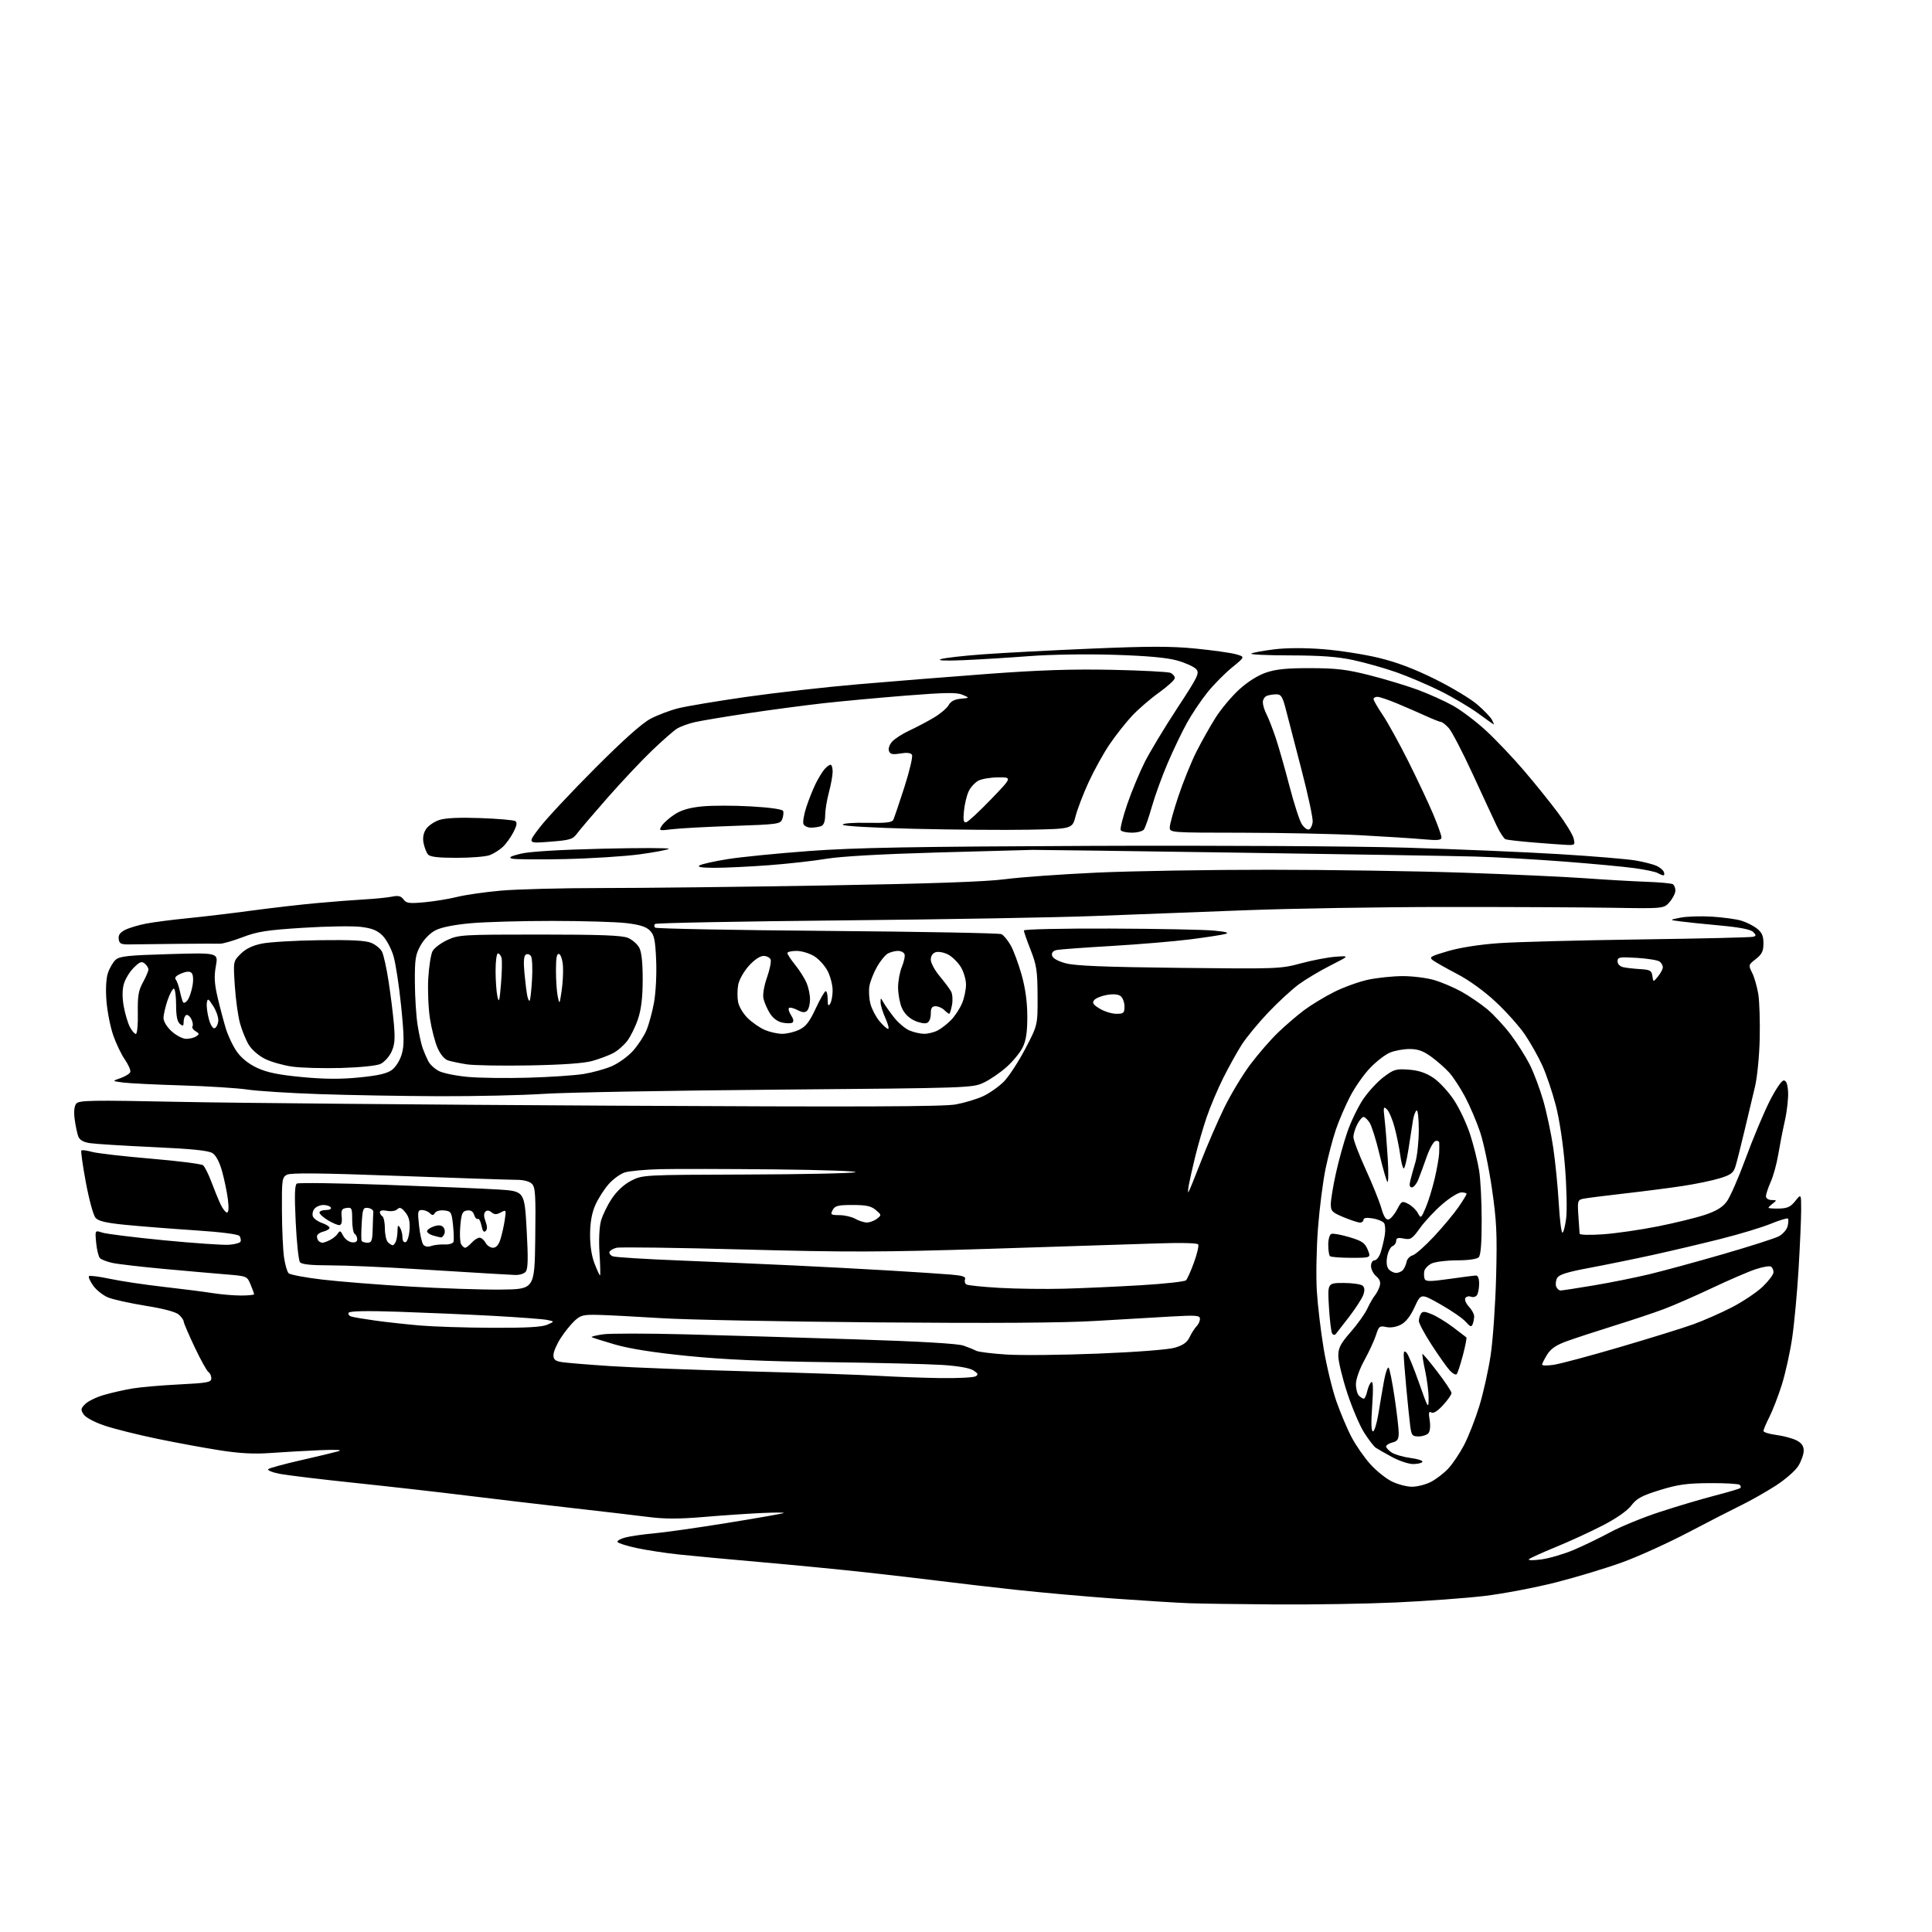 <?xml version="1.0" encoding="UTF-8" standalone="no"?>
<svg 
  version="1.1" 
  xmlns="http://www.w3.org/2000/svg" 
  xmlns:xlink="http://www.w3.org/1999/xlink" 
  xmlns:svg="http://www.w3.org/2000/svg"
  xmlns:rdf="http://www.w3.org/1999/02/22-rdf-syntax-ns#"
  xmlns:cc="http://creativecommons.org/ns#"
  xmlns:dc="http://purl.org/dc/elements/1.1/"
  viewBox="0 0 768 768"
  width="768"
  height="768"
>
<style>svg {background-color: white; }</style>"
<path stroke="none" fill="black" fill-rule="evenodd" d="M507.00,637.79C492.43,637.69 476.90,637.47 472.50,637.30C468.10,637.14 454.91,636.32 443.18,635.48C431.46,634.64 413.68,633.05 403.68,631.96C393.68,630.86 380.32,629.31 374.00,628.51C367.68,627.71 354.40,626.16 344.50,625.07C334.60,623.98 315.93,622.15 303.00,621.02C290.07,619.89 275.23,618.51 270.00,617.95C264.77,617.40 257.25,616.25 253.27,615.41C249.29,614.56 245.79,613.47 245.49,612.98C245.19,612.49 246.64,611.66 248.72,611.14C250.80,610.62 255.88,609.89 260.00,609.53C264.12,609.17 277.18,607.32 289.00,605.41C300.82,603.50 310.95,601.72 311.50,601.46C312.05,601.20 308.00,601.20 302.50,601.46C297.00,601.72 286.65,602.43 279.50,603.04C270.09,603.83 264.15,603.84 258.00,603.05C253.32,602.45 239.60,600.84 227.50,599.47C215.40,598.10 196.50,595.87 185.50,594.51C174.50,593.15 154.47,590.88 141.00,589.47C127.53,588.06 114.09,586.44 111.14,585.86C108.20,585.29 106.17,584.45 106.64,584.01C107.11,583.57 112.90,581.99 119.50,580.49C126.10,578.99 132.85,577.37 134.50,576.90C136.45,576.34 133.83,576.19 127.00,576.48C121.22,576.73 112.45,577.23 107.50,577.59C101.10,578.06 95.33,577.76 87.50,576.54C81.45,575.61 70.20,573.53 62.50,571.94C54.80,570.35 45.39,567.99 41.58,566.71C37.55,565.35 34.07,563.48 33.25,562.26C32.01,560.38 32.08,559.92 33.89,558.11C35.01,556.99 38.35,555.37 41.32,554.51C44.28,553.65 49.36,552.50 52.61,551.95C55.85,551.41 64.24,550.68 71.25,550.33C82.59,549.76 84.00,549.49 84.00,547.90C84.00,546.92 83.49,545.80 82.87,545.42C82.25,545.04 79.77,540.57 77.37,535.50C74.97,530.42 73.00,525.83 73.00,525.29C73.00,524.75 72.15,523.54 71.10,522.59C69.90,521.51 65.06,520.21 57.85,519.06C51.61,518.05 44.87,516.56 42.90,515.73C40.92,514.90 38.28,512.80 37.04,511.06C35.80,509.31 35.05,507.62 35.37,507.29C35.70,506.97 39.46,507.45 43.73,508.36C48.00,509.27 57.58,510.70 65.00,511.54C72.42,512.38 81.20,513.50 84.50,514.03C87.80,514.55 92.86,514.99 95.75,514.99C98.64,515.00 101.00,514.76 101.00,514.47C101.00,514.18 100.37,512.44 99.61,510.61C98.23,507.30 98.15,507.27 89.86,506.59C85.26,506.22 74.08,505.23 65.00,504.40C55.92,503.56 46.76,502.50 44.63,502.02C42.50,501.55 40.30,500.70 39.74,500.14C39.18,499.58 38.50,496.84 38.23,494.07C37.75,489.02 37.75,489.02 40.62,489.97C42.21,490.50 53.24,491.87 65.14,493.03C77.04,494.18 88.70,494.99 91.06,494.81C93.42,494.64 95.48,494.05 95.66,493.50C95.83,492.95 95.64,491.98 95.23,491.35C94.78,490.63 88.10,489.77 77.50,489.07C68.15,488.45 55.78,487.48 50.00,486.91C42.05,486.12 39.12,485.43 37.95,484.07C37.10,483.08 35.38,476.77 34.13,470.04C32.88,463.31 32.07,457.59 32.34,457.33C32.60,457.07 34.50,457.32 36.57,457.89C38.64,458.46 49.14,459.67 59.92,460.58C70.69,461.49 80.05,462.67 80.71,463.21C81.38,463.74 82.88,466.73 84.04,469.84C85.20,472.95 86.84,476.96 87.69,478.75C88.54,480.54 89.68,482.00 90.24,482.00C90.89,482.00 91.01,480.08 90.59,476.75C90.22,473.86 89.19,468.88 88.30,465.67C87.29,462.01 85.88,459.31 84.50,458.41C82.90,457.36 76.47,456.70 60.90,455.99C49.13,455.45 37.78,454.74 35.69,454.41C33.03,453.99 31.64,453.15 31.08,451.65C30.65,450.47 30.02,447.43 29.68,444.89C29.29,441.92 29.51,439.73 30.29,438.74C31.36,437.37 36.04,437.29 71.50,438.01C93.50,438.46 170.45,439.14 242.50,439.52C341.61,440.05 375.06,439.93 379.92,439.03C383.45,438.38 388.38,436.89 390.88,435.72C393.37,434.54 397.03,431.97 399.00,430.00C400.97,428.03 404.81,422.16 407.54,416.96C412.50,407.50 412.50,407.50 412.45,396.00C412.41,385.94 412.06,383.64 409.70,377.63C408.21,373.85 407.00,370.37 407.00,369.88C407.00,369.39 422.08,369.05 441.25,369.12C460.09,369.19 478.65,369.55 482.50,369.92C487.63,370.42 488.83,370.78 487.00,371.29C485.62,371.66 479.32,372.63 472.98,373.43C466.64,374.23 452.69,375.40 441.98,376.03C431.27,376.66 421.46,377.38 420.18,377.62C418.65,377.92 417.98,378.65 418.20,379.79C418.41,380.88 420.32,382.00 423.51,382.89C427.25,383.93 438.58,384.40 468.66,384.74C507.90,385.18 509.01,385.14 517.16,382.94C521.75,381.70 527.98,380.52 531.00,380.31C536.50,379.93 536.50,379.93 528.89,383.78C524.70,385.90 519.03,389.28 516.29,391.29C513.55,393.30 508.07,398.36 504.11,402.52C500.15,406.69 495.42,412.44 493.59,415.30C491.76,418.16 488.47,424.10 486.26,428.50C484.06,432.90 481.11,439.88 479.70,444.00C478.30,448.12 476.26,455.10 475.18,459.50C474.10,463.90 472.94,469.04 472.60,470.93C472.26,472.81 472.17,474.16 472.41,473.92C472.65,473.68 474.86,468.27 477.32,461.90C479.79,455.53 483.95,445.91 486.57,440.52C489.19,435.13 493.90,427.30 497.04,423.11C500.19,418.93 505.17,413.19 508.13,410.37C511.08,407.54 515.72,403.57 518.43,401.54C521.14,399.51 526.48,396.27 530.31,394.34C534.14,392.42 540.25,390.21 543.88,389.44C547.52,388.67 553.68,388.03 557.57,388.02C561.46,388.01 567.08,388.71 570.07,389.58C573.06,390.45 577.98,392.54 581.00,394.22C584.02,395.90 588.62,399.04 591.21,401.19C593.80,403.35 598.01,407.90 600.57,411.30C603.13,414.70 606.51,420.06 608.10,423.20C609.68,426.34 612.09,432.73 613.44,437.39C614.79,442.06 616.59,450.52 617.43,456.19C618.27,461.87 619.26,471.79 619.63,478.25C620.00,484.71 620.65,490.00 621.08,490.00C621.51,490.00 622.18,487.41 622.58,484.25C622.97,481.09 622.76,471.83 622.10,463.68C621.40,454.91 619.91,445.01 618.45,439.40C617.10,434.19 614.69,427.07 613.11,423.58C611.52,420.08 608.41,414.55 606.20,411.29C603.98,408.02 598.77,402.18 594.62,398.31C590.07,394.05 584.00,389.65 579.29,387.20C575.01,384.96 570.66,382.51 569.64,381.75C567.96,380.50 568.53,380.15 575.64,378.07C580.49,376.66 588.30,375.44 596.00,374.91C602.88,374.43 628.08,373.77 652.00,373.44C675.92,373.11 696.14,372.64 696.93,372.38C698.15,371.99 698.15,371.72 696.88,370.45C695.90,369.47 691.53,368.62 683.95,367.92C677.65,367.34 670.48,366.60 668.00,366.27C663.50,365.68 663.50,365.68 668.00,364.78C670.48,364.29 676.10,364.11 680.50,364.38C684.90,364.66 690.14,365.36 692.13,365.96C694.13,366.55 696.95,367.96 698.38,369.09C700.40,370.67 701.00,372.03 701.00,375.00C701.00,378.10 700.41,379.32 697.97,381.22C695.00,383.55 694.98,383.65 696.52,386.73C697.38,388.46 698.47,392.27 698.95,395.19C699.42,398.11 699.67,406.12 699.51,413.00C699.35,419.88 698.50,428.43 697.63,432.00C696.77,435.57 694.89,443.45 693.46,449.50C692.02,455.55 690.42,461.91 689.89,463.62C689.08,466.25 688.09,467.01 683.71,468.36C680.85,469.25 674.23,470.63 669.00,471.43C663.77,472.23 653.20,473.59 645.50,474.46C637.80,475.33 630.49,476.27 629.26,476.54C627.17,477.00 627.04,477.46 627.43,483.27C627.66,486.70 627.88,489.91 627.92,490.40C627.97,490.92 631.96,491.02 637.25,490.65C642.34,490.29 652.09,488.88 658.93,487.52C665.77,486.16 674.21,484.09 677.70,482.93C682.22,481.43 684.71,479.92 686.40,477.66C687.71,475.92 691.09,468.20 693.92,460.50C696.75,452.80 700.98,442.68 703.32,438.00C705.75,433.15 708.20,429.50 709.04,429.50C710.06,429.50 710.59,430.85 710.79,434.00C710.95,436.48 710.37,441.65 709.51,445.50C708.64,449.35 707.46,455.43 706.87,459.00C706.28,462.57 704.95,467.42 703.90,469.78C702.86,472.13 702.00,474.72 702.00,475.53C702.00,476.38 702.95,477.01 704.25,477.03C706.33,477.06 706.37,477.16 704.75,478.39C703.79,479.12 703.00,479.90 703.00,480.11C703.00,480.32 704.87,480.46 707.16,480.42C710.50,480.35 711.78,479.76 713.65,477.42C715.99,474.50 715.99,474.50 715.99,481.00C715.98,484.57 715.52,495.15 714.96,504.50C714.40,513.85 713.25,526.18 712.41,531.90C711.56,537.62 709.72,545.94 708.32,550.40C706.92,554.85 704.69,560.62 703.38,563.22C702.07,565.81 701.00,568.34 701.00,568.84C701.00,569.34 703.32,570.05 706.16,570.43C708.99,570.80 712.59,571.77 714.16,572.58C716.18,573.63 717.00,574.81 717.00,576.66C717.00,578.09 716.04,580.82 714.86,582.73C713.67,584.65 709.61,588.19 705.75,590.66C701.92,593.11 695.80,596.58 692.14,598.36C688.49,600.14 678.98,605.02 671.00,609.21C663.02,613.39 651.33,618.70 645.00,621.00C638.67,623.31 626.75,626.92 618.50,629.02C610.25,631.12 597.42,633.55 590.00,634.43C582.58,635.30 566.83,636.46 555.00,637.00C543.17,637.54 521.58,637.90 507.00,637.79zM612.76,619.88C615.97,619.44 621.76,617.73 625.64,616.09C629.51,614.44 636.05,611.27 640.17,609.05C644.28,606.83 653.04,603.24 659.64,601.08C666.23,598.91 676.06,595.99 681.47,594.58C686.88,593.18 691.54,591.80 691.82,591.51C692.10,591.23 692.00,590.66 691.58,590.25C691.17,589.84 685.81,589.53 679.67,589.57C670.48,589.62 666.96,590.12 659.78,592.34C652.63,594.56 650.60,595.65 648.47,598.46C646.84,600.59 642.55,603.58 637.05,606.42C632.20,608.93 623.81,612.78 618.42,614.98C613.03,617.19 608.23,619.37 607.77,619.83C607.30,620.30 609.55,620.32 612.76,619.88zM561.29,591.00C563.37,591.00 566.75,590.14 568.79,589.09C570.83,588.04 573.92,585.67 575.65,583.84C577.38,582.00 580.20,577.82 581.93,574.54C583.66,571.27 586.40,564.29 588.02,559.04C589.64,553.79 591.70,544.55 592.59,538.50C593.48,532.45 594.44,518.50 594.73,507.50C595.17,490.38 594.93,485.33 593.07,472.53C591.88,464.29 589.76,454.17 588.37,450.03C586.98,445.89 584.29,439.57 582.39,436.00C580.49,432.43 577.63,428.06 576.03,426.30C574.42,424.53 571.22,421.72 568.91,420.05C565.74,417.75 563.61,417.00 560.32,417.00C557.91,417.00 554.40,417.64 552.52,418.43C550.64,419.21 547.09,421.96 544.62,424.54C542.15,427.11 538.58,432.21 536.69,435.86C534.80,439.51 532.25,445.43 531.04,449.00C529.82,452.57 527.98,459.57 526.94,464.55C525.90,469.53 524.55,480.11 523.93,488.05C523.32,496.00 523.10,507.23 523.45,513.00C523.79,518.77 525.02,529.12 526.16,536.00C527.31,542.88 529.59,552.33 531.22,557.00C532.86,561.67 535.59,568.14 537.30,571.36C539.00,574.59 542.33,579.38 544.70,582.01C547.06,584.64 550.91,587.74 553.25,588.89C555.59,590.05 559.21,591.00 561.29,591.00zM561.69,581.98C559.94,581.97 556.22,580.73 553.43,579.23C550.64,577.73 547.70,576.05 546.89,575.50C546.09,574.95 544.00,572.23 542.24,569.45C540.48,566.67 537.46,559.56 535.52,553.64C533.59,547.73 532.00,541.14 532.00,539.00C532.00,535.78 532.84,534.16 536.91,529.50C539.61,526.42 542.60,522.23 543.54,520.19C544.48,518.16 545.82,515.83 546.51,515.00C547.20,514.17 548.07,512.50 548.44,511.29C548.92,509.72 548.52,508.57 547.06,507.32C545.92,506.35 545.00,504.53 545.00,503.28C545.00,501.97 545.61,501.00 546.42,501.00C547.20,501.00 548.31,499.54 548.87,497.75C549.44,495.96 550.16,492.93 550.47,491.00C550.79,489.07 550.66,486.92 550.19,486.21C549.72,485.51 547.69,484.66 545.67,484.33C543.26,483.94 542.00,484.13 542.00,484.87C542.00,485.49 541.39,486.00 540.63,486.00C539.88,486.00 536.96,485.04 534.13,483.87C529.50,481.94 529.00,481.43 529.02,478.62C529.03,476.90 529.93,471.45 531.02,466.50C532.10,461.55 534.16,454.11 535.59,449.96C537.02,445.82 539.84,439.99 541.85,437.00C543.86,434.01 547.51,430.04 549.96,428.18C554.04,425.09 554.91,424.83 559.96,425.20C563.89,425.49 566.74,426.43 569.77,428.45C572.12,430.01 575.83,434.03 578.04,437.39C580.24,440.75 583.15,446.97 584.49,451.21C585.84,455.46 587.40,461.76 587.96,465.21C588.53,468.67 588.99,477.60 588.99,485.05C589.00,494.26 588.62,498.98 587.80,499.80C587.08,500.52 583.57,501.01 579.05,501.01C574.90,501.02 570.38,501.60 569.01,502.29C567.64,502.98 566.36,504.35 566.17,505.33C565.99,506.31 566.05,507.70 566.33,508.41C566.74,509.47 568.52,509.47 576.16,508.39C581.30,507.66 586.06,507.05 586.75,507.04C587.50,507.01 587.99,508.29 587.98,510.25C587.98,512.04 587.60,514.08 587.15,514.78C586.71,515.49 585.63,515.80 584.77,515.47C583.91,515.13 582.88,515.38 582.50,516.01C582.11,516.63 582.74,518.16 583.90,519.39C585.05,520.62 586.00,522.35 586.00,523.23C586.00,524.11 585.74,525.53 585.41,526.37C584.93,527.63 584.43,527.46 582.66,525.44C581.47,524.08 576.98,520.98 572.67,518.54C564.84,514.10 564.84,514.10 562.34,519.57C560.68,523.20 558.84,525.55 556.85,526.58C555.01,527.53 552.76,527.89 551.02,527.51C548.43,526.94 548.09,527.21 546.99,530.69C546.32,532.79 544.25,537.27 542.39,540.66C540.42,544.25 539.00,548.24 539.00,550.21C539.00,552.08 539.54,554.14 540.20,554.80C540.86,555.46 541.72,556.00 542.12,556.00C542.52,556.00 543.14,554.66 543.50,553.01C543.86,551.37 544.61,549.74 545.17,549.40C545.84,548.98 545.94,552.15 545.46,558.89C544.98,565.67 545.08,569.00 545.78,569.00C546.35,569.00 547.34,565.74 547.98,561.75C548.61,557.76 549.62,551.89 550.21,548.69C550.80,545.50 551.61,543.25 552.01,543.69C552.41,544.14 553.47,549.45 554.37,555.50C555.27,561.55 556.01,567.91 556.01,569.64C556.00,572.16 555.50,572.91 553.50,573.41C552.12,573.76 551.00,574.47 551.00,575.00C551.00,575.52 552.01,576.61 553.25,577.42C554.49,578.22 557.85,579.19 560.73,579.57C563.61,579.94 565.72,580.65 565.42,581.13C565.12,581.61 563.45,581.99 561.69,581.98zM563.94,571.00C561.38,571.00 561.07,570.61 560.57,566.75C560.27,564.41 559.57,557.58 559.01,551.58C558.46,545.57 558.00,539.74 558.00,538.63C558.00,537.09 558.28,536.88 559.16,537.76C559.79,538.39 562.01,543.77 564.09,549.71C567.67,559.90 567.88,560.25 567.90,556.00C567.92,553.52 567.30,548.58 566.54,545.01C565.77,541.44 565.28,538.39 565.44,538.23C565.60,538.06 568.27,541.24 571.37,545.28C574.47,549.33 577.00,553.14 577.00,553.76C577.00,554.38 575.48,556.55 573.62,558.58C571.42,560.98 569.79,561.99 568.96,561.48C567.98,560.87 567.83,561.56 568.31,564.53C568.68,566.78 568.48,568.92 567.84,569.69C567.25,570.41 565.49,571.00 563.94,571.00zM374.00,547.81C380.88,547.90 387.12,547.58 387.88,547.09C388.98,546.40 388.77,545.91 386.88,544.72C385.41,543.79 380.67,542.97 374.50,542.58C369.00,542.22 348.52,541.73 329.00,541.48C303.74,541.16 287.69,540.45 273.36,539.01C259.84,537.66 250.32,536.16 244.38,534.44C239.52,533.03 235.38,531.71 235.18,531.51C234.98,531.31 237.00,530.82 239.66,530.42C242.32,530.02 257.10,530.02 272.50,530.42C287.90,530.82 318.27,531.71 340.00,532.41C365.62,533.22 380.73,534.10 383.00,534.90C384.93,535.57 387.20,536.50 388.06,536.96C388.92,537.41 394.32,538.08 400.06,538.45C405.80,538.82 422.20,538.66 436.50,538.08C451.81,537.47 464.35,536.50 467.00,535.73C470.32,534.76 471.87,533.65 472.92,531.47C473.70,529.84 474.94,527.92 475.67,527.19C476.40,526.46 477.00,525.15 477.00,524.28C477.00,522.89 475.61,522.77 465.75,523.32C459.56,523.67 445.95,524.47 435.50,525.09C422.69,525.87 394.35,526.05 348.50,525.67C311.10,525.36 272.62,524.61 263.00,524.00C253.38,523.40 242.28,522.81 238.34,522.70C231.95,522.52 230.89,522.77 228.45,525.00C226.95,526.38 224.43,529.50 222.86,531.95C221.29,534.39 220.00,537.41 220.00,538.65C220.00,540.42 220.70,541.03 223.25,541.45C225.04,541.74 233.70,542.46 242.50,543.04C251.30,543.62 276.27,544.57 298.00,545.15C319.73,545.73 342.90,546.53 349.50,546.93C356.10,547.32 367.12,547.72 374.00,547.81zM579.05,546.26C578.68,546.68 577.44,546.01 576.29,544.76C575.15,543.52 571.92,538.95 569.11,534.62C566.30,530.29 564.01,526.01 564.02,525.12C564.02,524.23 564.39,522.93 564.84,522.23C565.49,521.21 566.35,521.25 569.19,522.44C571.14,523.25 574.94,525.57 577.62,527.60C580.30,529.62 582.68,531.44 582.90,531.63C583.12,531.82 582.50,535.02 581.52,538.74C580.54,542.46 579.43,545.84 579.05,546.26zM617.68,542.52C620.26,542.14 632.07,538.97 643.93,535.49C655.79,532.01 668.88,527.95 673.00,526.47C677.12,524.99 684.08,521.93 688.47,519.67C692.85,517.40 698.36,513.71 700.72,511.45C703.07,509.19 705.00,506.62 705.00,505.73C705.00,504.84 704.54,503.83 703.98,503.49C703.42,503.14 700.66,503.62 697.85,504.55C695.05,505.48 687.30,508.82 680.63,511.98C673.96,515.13 665.35,518.90 661.50,520.35C657.65,521.80 648.65,524.81 641.50,527.03C634.35,529.26 625.91,532.03 622.75,533.18C618.56,534.70 616.45,536.15 615.00,538.50C613.90,540.28 613.00,542.07 613.00,542.48C613.00,542.89 615.11,542.91 617.68,542.52zM530.95,530.34C530.55,530.80 529.91,530.67 529.53,530.05C529.15,529.43 528.58,524.67 528.27,519.46C527.71,510.00 527.71,510.00 534.15,510.00C537.70,510.00 541.11,510.51 541.73,511.13C542.51,511.91 542.55,513.05 541.87,514.88C541.32,516.32 538.80,520.20 536.27,523.50C533.74,526.80 531.34,529.88 530.95,530.34zM195.50,527.82C209.07,527.88 215.36,527.54 217.50,526.61C220.50,525.31 220.50,525.31 217.50,524.69C215.85,524.35 206.18,523.63 196.00,523.07C185.82,522.52 168.89,521.79 158.37,521.44C145.71,521.02 139.02,521.15 138.60,521.83C138.26,522.39 138.76,523.09 139.74,523.37C140.71,523.66 145.10,524.39 149.50,525.00C153.90,525.60 161.78,526.46 167.00,526.91C172.22,527.36 185.05,527.77 195.50,527.82zM199.00,512.63C212.50,512.50 212.50,512.50 212.77,492.34C213.00,475.00 212.82,471.96 211.45,470.59C210.47,469.61 208.14,469.00 205.40,469.00C202.95,469.00 181.85,468.30 158.52,467.44C127.48,466.29 115.55,466.17 114.05,466.97C112.14,468.00 112.00,468.94 112.07,481.29C112.11,488.55 112.48,496.87 112.90,499.77C113.31,502.67 114.13,505.53 114.73,506.13C115.32,506.72 121.36,507.86 128.15,508.66C134.94,509.46 150.62,510.70 163.00,511.43C175.38,512.16 191.57,512.70 199.00,512.63zM423.00,512.28C430.43,512.08 444.15,511.46 453.50,510.90C462.85,510.34 470.93,509.46 471.45,508.94C471.98,508.42 473.41,505.21 474.64,501.81C475.88,498.41 476.62,495.19 476.30,494.67C475.94,494.09 469.05,493.95 458.60,494.32C449.20,494.64 419.45,495.60 392.50,496.45C350.38,497.77 336.76,497.80 295.50,496.69C269.10,495.98 246.40,495.67 245.07,496.01C243.73,496.34 242.47,497.09 242.27,497.68C242.08,498.27 242.68,499.05 243.62,499.41C244.55,499.77 256.38,500.51 269.91,501.05C283.43,501.60 303.73,502.48 315.00,503.01C326.27,503.54 343.60,504.46 353.50,505.05C363.40,505.64 374.35,506.36 377.82,506.65C382.65,507.05 384.02,507.50 383.62,508.56C383.33,509.31 383.57,510.23 384.15,510.59C384.74,510.96 390.68,511.57 397.36,511.95C404.04,512.33 415.57,512.48 423.00,512.28zM620.36,512.99C620.99,512.99 626.90,512.08 633.50,510.97C640.10,509.87 650.05,507.87 655.62,506.53C661.18,505.20 674.37,501.60 684.92,498.55C695.48,495.49 705.43,492.31 707.04,491.48C708.65,490.65 710.26,488.83 710.61,487.44C710.95,486.04 711.01,484.68 710.73,484.40C710.45,484.12 707.36,485.06 703.86,486.49C700.36,487.92 691.42,490.62 684.00,492.49C676.58,494.36 664.42,497.23 657.00,498.86C649.58,500.49 638.20,502.81 631.72,504.02C622.87,505.68 619.71,506.68 618.98,508.04C618.44,509.04 618.28,510.56 618.61,511.43C618.94,512.29 619.73,513.00 620.36,512.99zM204.63,506.81C202.91,506.71 198.80,506.48 195.50,506.31C192.20,506.13 178.84,505.32 165.82,504.50C152.79,503.67 137.21,503.00 131.19,503.00C123.63,503.00 119.94,502.61 119.25,501.75C118.70,501.06 117.93,493.91 117.55,485.86C117.03,475.10 117.15,471.02 118.01,470.49C118.66,470.09 134.55,470.31 153.34,470.98C172.13,471.65 192.22,472.48 198.00,472.84C208.50,473.50 208.50,473.50 209.35,488.78C209.99,500.37 209.90,504.42 208.97,505.53C208.30,506.35 206.36,506.92 204.63,506.81zM238.52,507.00C238.71,507.00 238.62,503.06 238.32,498.25C237.98,493.02 238.22,487.83 238.89,485.34C239.52,483.06 241.48,479.02 243.26,476.38C245.33,473.32 248.13,470.76 251.00,469.30C255.46,467.04 255.91,467.02 296.50,466.89C319.05,466.82 338.62,466.41 340.00,465.98C341.38,465.55 326.98,465.04 308.00,464.85C289.02,464.66 268.55,464.62 262.50,464.76C256.45,464.91 250.06,465.50 248.30,466.08C246.54,466.65 243.66,468.76 241.91,470.76C240.15,472.76 237.80,476.45 236.68,478.95C235.30,482.04 234.62,485.75 234.57,490.50C234.53,495.05 235.14,499.16 236.33,502.25C237.34,504.86 238.32,507.00 238.52,507.00zM555.00,506.00C555.97,506.00 557.21,505.44 557.77,504.75C558.33,504.06 558.95,502.62 559.15,501.54C559.35,500.47 560.41,499.34 561.51,499.04C562.61,498.74 566.46,495.35 570.05,491.50C573.64,487.65 578.02,482.39 579.79,479.82C581.56,477.25 583.00,474.88 583.00,474.57C583.00,474.26 582.06,474.00 580.91,474.00C579.76,474.00 576.39,476.07 573.43,478.61C570.46,481.14 566.46,485.41 564.53,488.09C561.36,492.50 560.75,492.90 558.02,492.35C555.72,491.89 555.00,492.11 555.00,493.27C555.00,494.10 554.35,495.04 553.56,495.34C552.76,495.65 551.81,497.50 551.44,499.46C551.01,501.74 551.22,503.56 552.01,504.51C552.69,505.33 554.03,506.00 555.00,506.00zM537.17,500.00C532.86,500.00 529.03,499.70 528.67,499.33C528.30,498.97 528.00,496.93 528.00,494.80C528.00,492.62 528.54,490.74 529.25,490.48C529.94,490.23 533.17,490.82 536.44,491.80C541.47,493.31 542.59,494.08 543.70,496.79C545.01,500.00 545.01,500.00 537.17,500.00zM171.39,495.30C172.55,494.89 174.93,494.62 176.67,494.70C178.42,494.78 180.03,494.32 180.26,493.67C180.48,493.03 180.41,490.02 180.08,487.00C179.54,481.84 179.32,481.48 176.61,481.17C174.97,480.98 173.36,481.41 172.90,482.16C172.25,483.21 171.83,483.23 170.84,482.24C170.16,481.56 168.77,481.00 167.75,481.00C166.08,481.00 165.96,481.59 166.58,487.25C166.95,490.69 167.72,494.07 168.27,494.77C168.91,495.57 170.07,495.77 171.39,495.30zM184.89,496.00C185.33,496.00 186.50,495.10 187.50,494.00C188.50,492.90 189.90,492.00 190.62,492.00C191.34,492.00 192.41,492.90 193.00,494.00C193.59,495.10 194.92,496.00 195.96,496.00C197.21,496.00 198.20,494.90 198.89,492.75C199.47,490.96 200.25,487.54 200.62,485.14C201.28,480.87 201.24,480.80 199.08,481.96C197.37,482.87 196.54,482.86 195.39,481.91C194.41,481.10 193.58,481.02 192.92,481.68C192.26,482.34 192.29,483.63 193.00,485.50C193.73,487.43 193.75,488.65 193.05,489.35C192.35,490.05 191.82,489.37 191.39,487.20C191.04,485.46 190.39,484.26 189.95,484.53C189.51,484.80 188.85,484.10 188.49,482.96C188.04,481.54 187.14,480.98 185.66,481.19C183.80,481.46 183.43,482.31 182.98,487.29C182.70,490.48 182.84,493.74 183.28,494.54C183.73,495.34 184.46,496.00 184.89,496.00zM156.09,495.00C156.47,495.00 157.06,494.29 157.39,493.42C157.73,492.55 158.01,490.64 158.02,489.17C158.03,487.08 158.24,486.83 159.00,488.00C159.53,488.82 159.98,490.55 159.98,491.83C159.99,493.25 160.49,494.00 161.25,493.76C161.94,493.53 162.63,491.32 162.80,488.84C163.02,485.52 162.58,483.70 161.12,481.92C159.58,480.04 158.87,479.76 157.93,480.70C157.23,481.38 155.48,481.65 153.85,481.32C152.14,480.98 151.00,481.18 151.00,481.82C151.00,482.40 151.45,483.16 152.00,483.50C152.55,483.84 153.00,486.03 153.00,488.36C153.00,490.69 153.54,493.14 154.20,493.80C154.86,494.46 155.71,495.00 156.09,495.00zM128.23,494.00C128.73,494.00 130.11,493.48 131.32,492.85C132.52,492.22 133.89,491.05 134.36,490.25C135.05,489.07 135.44,489.24 136.38,491.15C137.02,492.44 138.55,493.64 139.78,493.82C141.23,494.03 142.00,493.62 142.00,492.63C142.00,491.80 141.55,490.84 141.00,490.50C140.45,490.16 140.00,487.63 140.00,484.87C140.00,480.25 139.83,479.89 137.75,480.18C135.86,480.45 135.55,481.02 135.83,483.75C136.05,485.95 135.72,487.00 134.83,487.00C134.10,486.99 132.04,486.10 130.25,485.01C128.46,483.92 127.00,482.57 127.00,482.01C127.00,481.46 128.15,481.00 129.56,481.00C131.01,481.00 131.85,480.57 131.50,480.00C131.16,479.45 129.84,479.00 128.56,479.00C127.29,479.00 125.69,479.67 125.01,480.49C124.33,481.31 124.05,482.68 124.37,483.53C124.70,484.39 126.33,485.57 127.99,486.15C129.64,486.72 131.00,487.59 131.00,488.08C131.00,488.56 129.88,489.24 128.50,489.59C127.12,489.93 126.00,490.77 126.00,491.44C126.00,492.12 126.30,492.97 126.67,493.33C127.03,493.70 127.74,494.00 128.23,494.00zM146.06,494.00C147.73,494.00 148.02,493.23 148.15,488.50C148.23,485.48 148.34,482.44 148.40,481.75C148.46,481.06 147.53,480.36 146.34,480.19C144.36,479.91 144.15,480.40 143.79,486.19C143.57,489.66 143.56,492.84 143.76,493.25C143.96,493.66 144.99,494.00 146.06,494.00zM175.28,491.90C174.85,491.85 173.46,491.51 172.19,491.15C170.92,490.79 169.83,490.05 169.76,489.50C169.69,488.95 170.85,488.07 172.32,487.56C174.16,486.91 175.37,486.97 176.14,487.74C176.76,488.36 176.99,489.57 176.66,490.43C176.33,491.29 175.71,491.96 175.28,491.90zM344.56,485.96C345.69,485.98 347.49,485.32 348.56,484.50C350.46,483.03 350.46,482.96 348.14,481.00C346.28,479.42 344.32,479.00 338.92,479.00C333.09,479.00 331.91,479.30 331.00,481.00C330.02,482.83 330.24,483.00 333.71,483.04C335.80,483.05 338.62,483.71 340.00,484.50C341.38,485.29 343.43,485.95 344.56,485.96zM551.93,484.77C552.74,484.62 554.27,482.86 555.32,480.86C557.14,477.40 557.35,477.30 559.80,478.57C561.22,479.31 562.94,480.94 563.61,482.21C564.82,484.44 564.90,484.39 566.77,480.00C567.82,477.52 569.42,472.35 570.31,468.50C571.21,464.65 572.00,460.15 572.08,458.50C572.15,456.85 572.16,454.95 572.11,454.28C572.05,453.61 571.35,453.31 570.56,453.61C569.77,453.92 568.23,456.72 567.14,459.83C566.05,462.95 564.57,466.96 563.86,468.75C563.15,470.54 561.98,472.00 561.26,472.00C560.35,472.00 560.16,471.18 560.63,469.25C560.99,467.74 561.90,464.48 562.64,462.00C563.37,459.52 563.98,453.76 563.99,449.19C564.00,444.61 563.60,441.13 563.11,441.43C562.63,441.73 561.99,443.45 561.69,445.24C561.40,447.03 560.60,452.19 559.91,456.70C559.22,461.21 558.34,464.71 557.96,464.47C557.58,464.24 556.97,461.86 556.62,459.18C556.26,456.51 555.28,451.66 554.44,448.41C553.60,445.16 552.20,441.82 551.34,441.00C549.93,439.64 549.84,440.03 550.41,445.00C550.76,448.02 551.31,455.00 551.65,460.50C551.98,466.00 551.92,470.19 551.52,469.82C551.13,469.44 549.71,464.50 548.37,458.84C547.03,453.18 545.26,447.53 544.44,446.28C543.62,445.02 542.53,444.00 542.00,444.00C541.48,444.00 540.36,445.33 539.53,446.95C538.69,448.57 538.00,450.86 538.00,452.02C538.00,453.19 540.20,458.95 542.88,464.82C545.57,470.70 548.37,477.65 549.11,480.28C550.02,483.52 550.93,484.97 551.93,484.77zM174.50,435.76C160.20,435.71 138.82,435.34 127.00,434.93C115.17,434.53 102.27,433.71 98.32,433.11C94.37,432.52 82.67,431.78 72.32,431.47C61.97,431.16 51.48,430.65 49.00,430.33C44.50,429.74 44.50,429.74 47.94,428.55C49.83,427.90 51.56,426.81 51.79,426.13C52.02,425.45 51.04,423.23 49.63,421.18C48.21,419.14 46.12,414.78 44.99,411.49C43.85,408.19 42.65,402.09 42.32,397.92C41.95,393.20 42.17,389.01 42.90,386.79C43.55,384.84 44.92,382.47 45.96,381.54C47.55,380.10 50.90,379.74 67.31,379.27C86.78,378.70 86.78,378.70 85.81,384.03C85.06,388.16 85.22,390.94 86.49,396.43C87.40,400.32 88.88,405.93 89.78,408.89C90.68,411.85 92.71,416.06 94.28,418.23C96.10,420.74 99.04,423.05 102.39,424.58C106.26,426.35 110.92,427.29 120.07,428.15C128.99,429.00 135.42,429.04 142.82,428.30C150.40,427.55 153.85,426.75 155.81,425.30C157.33,424.15 159.00,421.49 159.71,419.03C160.71,415.56 160.67,411.97 159.47,400.05C158.66,391.97 157.29,382.96 156.41,380.02C155.54,377.08 153.59,373.44 152.08,371.93C149.99,369.84 147.94,369.01 143.46,368.45C140.22,368.05 129.88,368.21 120.48,368.81C106.07,369.72 102.29,370.31 96.44,372.55C92.62,374.00 88.60,375.17 87.50,375.13C86.40,375.09 78.97,375.12 71.00,375.19C63.02,375.26 54.48,375.36 52.00,375.41C48.10,375.49 47.46,375.21 47.19,373.31C46.96,371.74 47.68,370.70 49.69,369.67C51.23,368.88 54.98,367.75 58.00,367.16C61.02,366.58 68.45,365.61 74.50,365.02C80.55,364.42 92.03,363.06 100.00,361.98C107.97,360.91 119.67,359.56 126.00,358.99C132.32,358.41 140.88,357.75 145.00,357.52C149.12,357.29 153.99,356.80 155.80,356.43C158.34,355.91 159.40,356.17 160.40,357.54C161.52,359.07 162.68,359.22 168.77,358.66C172.65,358.30 178.46,357.35 181.67,356.55C184.87,355.74 192.68,354.62 199.00,354.05C205.32,353.48 223.32,353.01 239.00,353.01C254.68,353.02 294.73,352.56 328.00,351.99C369.78,351.28 391.90,350.51 399.50,349.50C405.55,348.70 421.98,347.52 436.00,346.88C450.02,346.24 480.85,345.73 504.50,345.74C528.15,345.74 562.80,346.27 581.50,346.90C600.20,347.54 622.02,348.53 630.00,349.11C637.98,349.69 648.88,350.32 654.23,350.51C659.59,350.70 664.43,351.14 664.98,351.49C665.54,351.84 666.00,352.97 666.00,354.00C666.00,355.04 664.97,357.08 663.72,358.54C661.43,361.20 661.43,361.20 640.47,360.85C628.94,360.66 599.02,360.52 574.00,360.54C548.98,360.55 513.42,361.14 495.00,361.84C476.57,362.53 449.57,363.56 435.00,364.13C420.43,364.70 375.33,365.48 334.80,365.87C294.26,366.26 260.77,366.89 260.38,367.29C259.99,367.68 260.00,368.34 260.42,368.75C260.83,369.16 291.61,369.75 328.83,370.05C366.05,370.35 397.22,370.93 398.09,371.34C398.97,371.76 400.63,373.78 401.79,375.83C402.94,377.89 404.89,383.16 406.12,387.54C407.61,392.87 408.35,398.31 408.37,404.00C408.38,410.20 407.89,413.52 406.57,416.28C405.57,418.35 402.67,421.90 400.12,424.16C397.58,426.43 393.48,429.23 391.00,430.39C386.58,432.46 385.09,432.51 309.00,433.15C266.38,433.51 224.53,434.26 216.00,434.83C207.47,435.39 188.80,435.81 174.50,435.76zM210.04,428.40C218.59,428.16 228.46,427.49 231.97,426.93C235.49,426.36 240.53,424.97 243.18,423.83C245.82,422.69 249.59,419.98 251.56,417.80C253.53,415.62 255.95,411.95 256.94,409.64C257.93,407.33 259.31,402.28 260.00,398.40C260.70,394.45 261.07,387.12 260.83,381.66C260.47,373.51 260.07,371.63 258.32,369.88C256.81,368.37 254.21,367.56 248.87,366.94C244.82,366.47 231.60,366.08 219.50,366.08C207.40,366.07 192.83,366.49 187.12,367.00C180.56,367.59 175.41,368.62 173.12,369.80C170.98,370.90 168.55,373.37 167.18,375.83C165.14,379.48 164.86,381.29 164.92,390.56C164.95,396.38 165.44,404.02 166.01,407.54C166.57,411.07 167.48,415.20 168.04,416.72C168.59,418.25 169.58,420.55 170.24,421.84C170.89,423.12 172.80,424.88 174.46,425.75C176.13,426.61 181.32,427.67 186.00,428.09C190.68,428.51 201.49,428.65 210.04,428.40zM135.50,424.54C128.35,424.73 119.65,424.49 116.17,424.00C112.69,423.51 107.87,422.15 105.46,420.98C102.95,419.76 100.17,417.39 98.94,415.40C97.77,413.50 96.17,409.60 95.39,406.72C94.60,403.85 93.68,397.14 93.34,391.82C92.71,382.14 92.71,382.14 95.67,379.18C97.68,377.16 100.36,375.86 104.06,375.10C107.05,374.48 117.38,373.87 127.00,373.74C139.68,373.57 145.36,373.86 147.62,374.82C149.33,375.54 151.24,377.11 151.86,378.32C152.48,379.52 153.65,384.77 154.45,390.00C155.26,395.23 156.22,402.92 156.58,407.09C157.11,413.12 156.90,415.40 155.58,418.20C154.66,420.14 152.69,422.28 151.20,422.95C149.66,423.66 142.89,424.34 135.50,424.54zM210.50,423.52C199.50,423.72 188.23,423.52 185.46,423.08C182.69,422.63 179.39,421.94 178.11,421.54C176.71,421.09 175.07,419.15 173.94,416.60C172.92,414.28 171.56,409.04 170.92,404.94C170.28,400.85 169.98,393.65 170.24,388.94C170.51,384.23 171.28,379.35 171.95,378.09C172.62,376.84 175.27,374.84 177.84,373.66C182.31,371.59 183.84,371.50 214.50,371.50C238.71,371.50 247.26,371.82 249.62,372.82C251.33,373.54 253.36,375.30 254.12,376.73C255.04,378.45 255.49,382.70 255.48,389.41C255.47,396.44 254.91,401.17 253.64,405.00C252.64,408.02 250.71,411.96 249.36,413.75C248.00,415.54 245.46,417.75 243.70,418.66C241.94,419.57 238.25,420.95 235.50,421.73C232.20,422.67 223.72,423.27 210.50,423.52zM74.00,412.96C75.38,412.96 77.17,412.52 78.00,411.97C79.31,411.09 79.27,410.83 77.73,409.92C76.75,409.35 76.21,408.46 76.53,407.96C76.84,407.45 76.60,406.12 76.00,404.99C75.39,403.87 74.47,403.21 73.95,403.53C73.43,403.85 73.00,405.05 73.00,406.18C73.00,407.90 72.75,408.04 71.50,407.00C70.45,406.13 70.00,403.83 70.00,399.38C70.00,395.87 69.59,393.00 69.09,393.00C68.60,393.00 67.47,395.11 66.59,397.68C65.72,400.25 65.00,403.41 65.00,404.69C65.00,406.05 66.35,408.26 68.25,409.98C70.04,411.61 72.62,412.95 74.00,412.96zM54.00,411.00C54.53,411.00 54.88,407.39 54.79,402.75C54.67,395.97 55.03,393.79 56.82,390.51C58.02,388.32 59.00,386.02 59.00,385.39C59.00,384.76 58.34,383.69 57.52,383.02C56.32,382.02 55.52,382.33 53.12,384.73C51.51,386.34 49.75,389.25 49.21,391.21C48.57,393.51 48.57,396.63 49.20,400.09C49.73,403.02 50.82,406.68 51.61,408.21C52.40,409.75 53.48,411.00 54.00,411.00zM310.85,410.96C312.69,410.98 315.74,410.27 317.63,409.37C320.33,408.09 321.76,406.26 324.27,400.87C326.03,397.09 327.81,394.00 328.24,394.00C328.66,394.00 329.01,395.46 329.02,397.25C329.03,399.72 329.26,400.14 330.00,399.00C330.53,398.18 330.98,395.79 330.98,393.71C330.99,391.63 330.11,388.18 329.03,386.06C327.95,383.94 325.53,381.26 323.66,380.10C321.79,378.95 318.63,378.00 316.63,378.00C314.63,378.00 313.00,378.39 313.00,378.86C313.00,379.34 314.41,381.47 316.13,383.61C317.85,385.75 319.87,388.95 320.63,390.72C321.38,392.49 322.00,395.44 322.00,397.27C322.00,399.10 321.48,401.12 320.85,401.75C319.99,402.61 319.03,402.55 316.98,401.49C315.48,400.71 313.97,400.36 313.62,400.71C313.28,401.06 313.66,402.37 314.49,403.62C315.44,405.07 315.61,406.12 314.96,406.52C314.41,406.87 312.58,406.85 310.90,406.48C308.99,406.06 307.15,404.64 305.96,402.69C304.92,400.98 303.80,398.38 303.48,396.91C303.14,395.36 303.73,391.87 304.89,388.56C305.99,385.44 306.64,382.23 306.34,381.44C306.03,380.65 304.76,380.00 303.51,380.00C302.13,380.00 299.83,381.55 297.67,383.94C295.70,386.13 293.82,389.47 293.45,391.44C293.08,393.40 293.06,396.49 293.40,398.31C293.74,400.14 295.47,403.03 297.26,404.76C299.04,406.48 302.07,408.58 304.00,409.41C305.93,410.24 309.01,410.94 310.85,410.96zM367.30,410.96C368.84,410.98 371.31,410.37 372.80,409.59C374.28,408.81 376.71,406.90 378.20,405.34C379.68,403.78 381.59,400.83 382.45,398.78C383.30,396.74 384.00,393.42 384.00,391.40C384.00,389.38 383.06,386.21 381.90,384.34C380.75,382.48 378.48,380.26 376.85,379.42C375.23,378.58 373.02,378.18 371.95,378.52C370.75,378.90 370.00,380.03 370.00,381.47C370.00,382.76 371.59,385.72 373.54,388.05C375.49,390.38 377.54,393.13 378.09,394.16C378.64,395.19 378.79,397.60 378.43,399.51C378.07,401.43 377.57,403.00 377.32,403.00C377.06,403.00 376.18,402.32 375.36,401.50C374.53,400.68 372.99,400.00 371.93,400.00C370.45,400.00 370.00,400.70 370.00,403.03C370.00,404.88 369.38,406.30 368.41,406.67C367.53,407.01 365.26,406.54 363.35,405.63C361.15,404.58 359.37,402.72 358.44,400.52C357.65,398.62 357.00,395.01 357.00,392.50C357.00,389.99 357.69,386.29 358.53,384.27C359.37,382.25 359.84,380.02 359.56,379.30C359.29,378.59 358.12,378.00 356.97,378.00C355.81,378.00 354.01,378.46 352.97,379.02C351.92,379.58 349.98,381.94 348.65,384.27C347.33,386.60 345.96,390.02 345.62,391.89C345.28,393.75 345.46,396.99 346.02,399.09C346.59,401.19 348.21,404.28 349.62,405.95C351.02,407.63 352.57,409.00 353.04,409.00C353.51,409.00 353.03,407.09 351.97,404.75C350.91,402.41 350.05,399.60 350.05,398.50C350.06,396.50 350.06,396.50 351.19,398.50C351.81,399.60 353.67,402.24 355.34,404.38C357.00,406.51 359.75,408.85 361.43,409.59C363.12,410.32 365.76,410.94 367.30,410.96zM85.31,408.74C85.96,408.52 86.62,407.26 86.77,405.92C86.92,404.59 86.03,401.93 84.80,400.00C82.78,396.84 82.53,396.71 82.22,398.67C82.04,399.87 82.38,402.71 83.00,404.99C83.65,407.40 84.61,408.97 85.31,408.74zM443.75,403.00C446.66,403.00 447.00,402.70 447.00,400.12C447.00,398.54 446.34,396.70 445.53,396.03C444.59,395.24 442.67,395.05 440.09,395.48C437.90,395.85 435.60,396.78 434.97,397.54C434.06,398.64 434.50,399.34 437.16,400.96C439.00,402.08 441.96,402.99 443.75,403.00zM74.58,397.56C75.28,396.60 76.16,394.01 76.53,391.81C76.94,389.42 76.79,387.39 76.16,386.76C75.43,386.03 74.18,386.10 72.04,386.98C69.98,387.84 69.26,388.63 69.87,389.38C70.36,390.00 71.10,392.07 71.50,394.00C71.91,395.93 72.48,397.91 72.77,398.40C73.06,398.90 73.88,398.52 74.58,397.56zM199.16,391.00C199.55,386.32 199.64,381.71 199.36,380.75C199.09,379.79 198.45,379.00 197.93,379.00C197.42,379.00 197.00,382.09 197.00,385.88C197.00,389.66 197.33,394.27 197.73,396.12C198.34,398.91 198.59,398.01 199.16,391.00zM223.24,394.00C223.70,390.98 223.94,386.51 223.79,384.08C223.63,381.65 222.94,379.47 222.25,379.24C221.33,378.94 221.00,380.67 221.00,385.79C221.00,389.62 221.32,394.27 221.71,396.12C222.39,399.39 222.44,399.33 223.24,394.00zM210.56,397.77C210.81,397.52 211.23,393.75 211.49,389.41C211.74,385.06 211.57,380.88 211.09,380.12C210.61,379.36 209.69,379.07 209.04,379.47C208.22,379.98 208.05,382.23 208.48,386.85C208.82,390.51 209.33,394.57 209.60,395.87C209.87,397.17 210.31,398.03 210.56,397.77zM659.10,388.12C660.15,386.83 661.00,385.21 661.00,384.51C661.00,383.81 660.44,382.80 659.75,382.25C659.06,381.70 655.01,381.04 650.75,380.77C643.73,380.35 643.00,380.47 643.00,382.13C643.00,383.21 643.92,384.17 645.25,384.47C646.49,384.75 649.52,385.09 652.00,385.24C655.94,385.47 656.54,385.81 656.85,387.99C657.20,390.47 657.20,390.47 659.10,388.12zM661.22,347.97C660.82,347.95 659.82,347.54 658.99,347.06C658.17,346.57 654.03,345.69 649.81,345.11C645.58,344.52 632.76,343.32 621.31,342.45C609.87,341.57 593.98,340.69 586.00,340.48C578.02,340.27 535.95,339.58 492.50,338.95C449.05,338.31 412.15,337.81 410.50,337.84C408.85,337.86 391.75,338.33 372.50,338.88C350.45,339.50 334.17,340.43 328.50,341.38C323.55,342.22 313.20,343.37 305.50,343.95C297.80,344.52 288.12,344.98 284.00,344.97C278.79,344.95 277.00,344.65 278.12,343.99C279.01,343.47 284.03,342.35 289.28,341.51C294.52,340.67 309.09,339.22 321.66,338.29C339.86,336.95 362.57,336.54 433.50,336.25C483.18,336.05 538.58,336.36 558.91,336.96C578.93,337.55 606.38,338.71 619.91,339.54C633.43,340.36 647.12,341.51 650.33,342.08C653.54,342.65 657.23,343.60 658.53,344.19C659.83,344.79 661.13,345.88 661.41,346.64C661.70,347.39 661.61,347.99 661.22,347.97zM224.50,341.50C214.05,341.73 204.60,341.64 203.50,341.31C202.04,340.87 202.99,340.34 207.00,339.36C210.47,338.51 222.45,337.78 239.50,337.37C254.35,337.02 266.21,337.04 265.86,337.42C265.51,337.80 260.33,338.78 254.36,339.60C248.39,340.41 234.95,341.27 224.50,341.50zM181.56,341.00C174.14,341.00 170.93,340.62 170.13,339.65C169.51,338.91 168.73,336.90 168.38,335.17C167.97,333.08 168.29,331.21 169.34,329.60C170.21,328.27 172.59,326.63 174.62,325.96C177.07,325.15 182.53,324.90 190.97,325.20C197.94,325.45 204.17,325.99 204.81,326.38C205.67,326.91 205.48,328.10 204.09,330.80C203.05,332.84 201.14,335.48 199.85,336.68C198.56,337.88 196.23,339.35 194.68,339.93C193.14,340.52 187.23,341.00 181.56,341.00zM622.86,335.86C621.01,335.78 615.04,335.35 609.58,334.90C604.13,334.45 599.14,333.88 598.49,333.63C597.84,333.38 596.27,331.00 595.00,328.34C593.73,325.68 589.40,316.34 585.37,307.59C581.34,298.84 577.06,290.63 575.85,289.34C574.64,288.05 573.29,287.00 572.86,287.00C572.42,287.00 569.68,285.92 566.78,284.60C563.88,283.28 558.70,281.03 555.28,279.60C551.86,278.17 548.37,277.00 547.53,277.00C546.69,277.00 546.00,277.40 546.00,277.90C546.00,278.39 547.62,281.21 549.61,284.15C551.60,287.09 556.16,295.35 559.75,302.50C563.33,309.65 567.79,319.09 569.64,323.47C571.49,327.85 573.00,332.08 573.00,332.86C573.00,334.01 571.65,334.15 565.72,333.62C561.72,333.25 550.36,332.53 540.47,332.00C530.59,331.48 509.56,331.04 493.75,331.02C465.12,331.00 465.00,330.99 465.00,328.88C465.00,327.71 466.55,322.12 468.44,316.47C470.34,310.81 473.54,302.89 475.57,298.87C477.59,294.85 481.02,288.75 483.19,285.32C485.35,281.89 489.57,276.86 492.55,274.13C495.92,271.05 499.97,268.49 503.24,267.37C507.24,266.00 511.50,265.58 521.00,265.60C531.31,265.63 535.43,266.13 544.49,268.43C550.53,269.97 559.08,272.55 563.49,274.17C567.89,275.79 574.23,278.65 577.58,280.51C580.92,282.38 586.87,286.88 590.80,290.52C594.73,294.16 601.48,301.27 605.80,306.32C610.12,311.37 616.17,318.88 619.25,323.00C622.33,327.12 625.16,331.74 625.53,333.25C626.18,335.86 626.04,335.99 622.86,335.86zM218.57,334.60C209.65,335.30 209.65,335.30 214.56,328.90C217.26,325.38 227.13,314.83 236.49,305.45C247.73,294.18 255.23,287.48 258.61,285.71C261.41,284.24 266.36,282.36 269.61,281.55C272.85,280.73 284.95,278.71 296.50,277.05C308.05,275.40 328.07,273.13 341.00,272.02C353.93,270.90 377.10,269.05 392.50,267.90C413.17,266.36 426.13,265.94 442.00,266.26C453.82,266.51 464.29,267.05 465.25,267.46C466.21,267.88 467.00,268.80 467.00,269.52C467.00,270.24 464.19,272.83 460.75,275.29C457.31,277.74 452.45,281.94 449.95,284.62C447.45,287.31 443.46,292.37 441.08,295.88C438.70,299.38 434.98,306.08 432.82,310.77C430.66,315.45 428.30,321.58 427.58,324.39C426.27,329.50 426.27,329.50 408.89,329.82C399.32,330.00 378.79,329.83 363.25,329.46C346.67,329.05 335.00,328.38 335.00,327.83C335.00,327.29 339.15,326.97 344.71,327.08C352.15,327.23 354.58,326.95 355.10,325.89C355.47,325.12 357.46,319.26 359.52,312.86C361.57,306.46 362.93,300.69 362.52,300.04C362.04,299.26 360.46,299.08 357.90,299.52C354.82,300.04 353.87,299.83 353.38,298.55C353.02,297.62 353.56,296.02 354.63,294.82C355.66,293.66 358.75,291.67 361.50,290.40C364.25,289.12 368.61,286.82 371.20,285.29C373.78,283.75 376.44,281.51 377.09,280.30C377.91,278.80 379.42,278.00 381.89,277.76C385.50,277.42 385.50,277.42 382.63,276.19C380.33,275.20 375.88,275.27 360.13,276.51C349.33,277.37 334.43,278.75 327.00,279.58C319.57,280.42 306.19,282.20 297.26,283.54C288.33,284.89 278.88,286.46 276.26,287.05C273.64,287.63 270.38,288.84 269.00,289.72C267.62,290.61 263.18,294.52 259.11,298.42C255.05,302.31 247.17,310.68 241.61,317.00C236.05,323.32 230.59,329.72 229.50,331.20C227.67,333.67 226.72,333.96 218.57,334.60zM449.94,331.00C447.84,331.00 445.84,330.56 445.51,330.01C445.17,329.47 446.33,324.86 448.07,319.76C449.82,314.67 452.95,307.12 455.02,303.00C457.10,298.88 462.90,289.24 467.92,281.60C476.32,268.79 476.91,267.56 475.47,265.97C474.61,265.02 471.23,263.49 467.96,262.57C463.88,261.42 456.08,260.71 443.05,260.30C432.07,259.94 417.85,260.16 409.29,260.81C401.16,261.43 389.32,262.16 383.00,262.43C375.66,262.74 372.41,262.59 374.00,262.02C375.38,261.54 382.92,260.67 390.78,260.10C398.63,259.52 418.09,258.50 434.02,257.83C456.82,256.86 465.60,256.86 475.27,257.82C482.03,258.49 489.23,259.50 491.26,260.06C494.97,261.09 494.97,261.09 489.73,265.35C486.86,267.70 482.47,272.13 479.99,275.21C477.51,278.29 473.86,283.72 471.88,287.28C469.90,290.84 466.44,298.05 464.19,303.30C461.94,308.54 459.10,316.36 457.88,320.67C456.66,324.98 455.23,329.06 454.71,329.75C454.18,330.44 452.04,331.00 449.94,331.00zM267.15,329.63C261.94,330.28 261.83,330.25 263.07,328.26C263.77,327.14 266.06,325.11 268.17,323.74C270.87,321.99 274.10,321.05 279.10,320.56C283.01,320.17 291.76,320.17 298.55,320.56C306.11,320.99 311.05,321.70 311.31,322.38C311.55,323.00 311.39,324.44 310.96,325.59C310.22,327.58 309.25,327.71 291.34,328.32C280.98,328.67 270.09,329.26 267.15,329.63zM520.31,329.73C520.97,329.52 521.64,328.19 521.81,326.77C521.98,325.35 520.02,316.16 517.46,306.35C514.90,296.53 512.09,285.69 511.21,282.25C509.85,276.93 509.28,276.00 507.39,276.00C506.17,276.00 504.45,276.27 503.58,276.61C502.71,276.94 502.00,278.09 502.00,279.16C502.00,280.23 502.64,282.34 503.42,283.85C504.20,285.36 505.82,289.50 507.03,293.05C508.23,296.60 510.71,305.27 512.54,312.33C514.37,319.38 516.60,326.27 517.50,327.64C518.40,329.01 519.66,329.95 520.31,329.73zM322.39,329.00C321.04,329.00 319.68,328.34 319.38,327.54C319.07,326.73 319.59,323.70 320.54,320.79C321.50,317.88 323.16,313.70 324.25,311.50C325.34,309.30 326.93,306.71 327.77,305.75C328.62,304.79 329.69,304.00 330.15,304.00C330.62,304.00 330.99,305.24 330.99,306.75C330.98,308.26 330.31,311.98 329.50,315.00C328.69,318.02 328.02,322.14 328.01,324.14C328.00,326.53 327.46,327.99 326.42,328.39C325.55,328.73 323.73,329.00 322.39,329.00zM384.11,326.85C384.88,326.66 389.29,322.56 393.93,317.75C402.35,309.00 402.35,309.00 396.93,309.01C393.94,309.02 390.38,309.60 389.00,310.29C387.62,310.99 385.86,312.89 385.08,314.52C384.30,316.15 383.45,319.67 383.19,322.34C382.83,326.14 383.03,327.12 384.11,326.85zM593.79,287.96C593.63,287.93 590.80,285.94 587.50,283.52C584.20,281.11 577.45,277.12 572.50,274.66C567.55,272.20 559.67,268.85 555.00,267.21C550.33,265.57 542.67,263.41 538.00,262.40C531.73,261.05 525.13,260.56 512.83,260.53C503.65,260.52 496.71,260.19 497.40,259.80C498.08,259.42 502.17,258.66 506.48,258.13C511.38,257.52 518.67,257.49 525.91,258.06C532.29,258.55 542.23,260.10 548.00,261.49C555.27,263.24 562.19,265.86 570.50,269.99C577.10,273.27 584.64,277.80 587.26,280.07C589.88,282.33 592.48,285.04 593.05,286.09C593.61,287.14 593.94,287.98 593.79,287.96z" />

</svg>